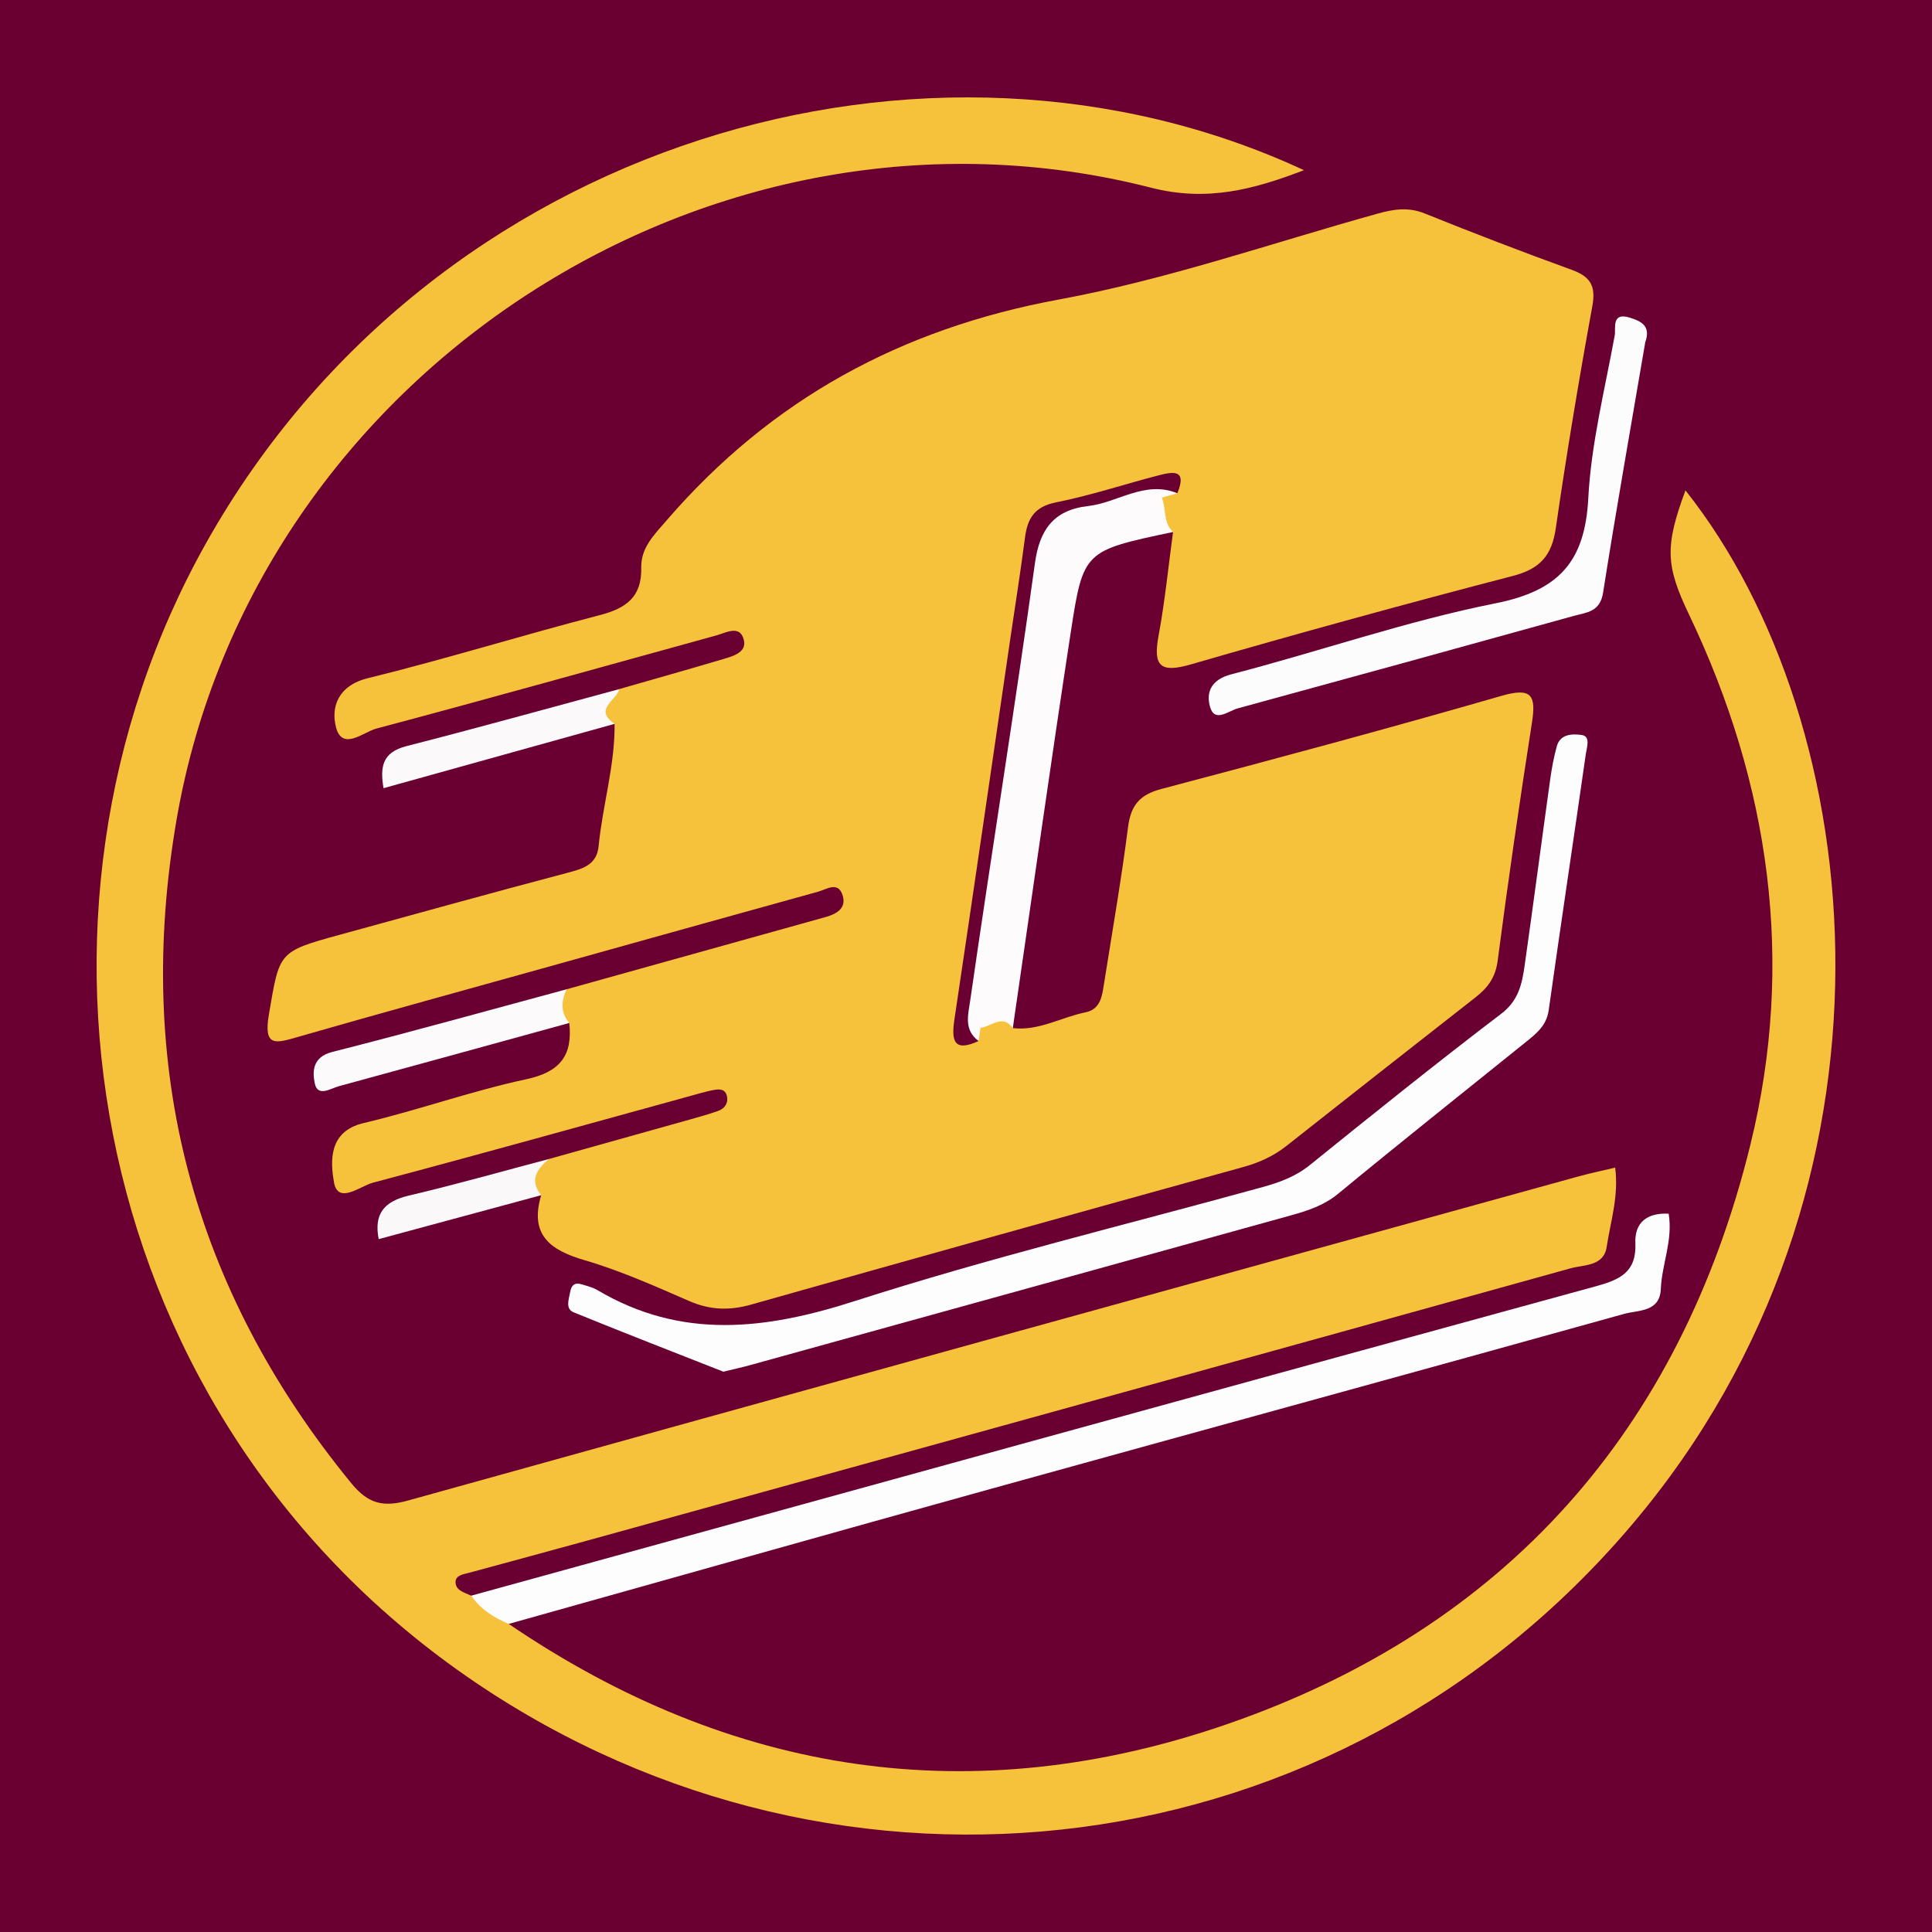 <?xml version="1.0" encoding="utf-8"?>
<!-- Generator: Adobe Illustrator 17.0.0, SVG Export Plug-In . SVG Version: 6.00 Build 0)  -->
<!DOCTYPE svg PUBLIC "-//W3C//DTD SVG 1.1//EN" "http://www.w3.org/Graphics/SVG/1.1/DTD/svg11.dtd">
<svg version="1.1" id="Layer_1" xmlns="http://www.w3.org/2000/svg" xmlns:xlink="http://www.w3.org/1999/xlink" x="0px" y="0px"
	 width="200px" height="200px" viewBox="0 0 200 200" enable-background="new 0 0 200 200" xml:space="preserve">
<rect x="0" y="0" width="200" height="200" fill="#808080" stroke="none"/>
<rect x="-207.667" width="200" height="200"/>
<rect fill="#6A0032" width="200" height="200"/>
<g>
	<path fill="#F6C23C" d="M52.665,168.107c23.109,15.729,48.11,19.481,74.446,10.349c28.783-9.98,46.837-30.45,54.085-59.941
		c4.648-18.912,2.036-37.351-6.363-54.928c-2.396-5.014-2.509-7.03-0.353-12.819c19.107,24.069,24.11,72.039-5.505,107.025
		c-30.546,36.086-81.809,42.132-119.866,16.297C9.216,147.009-0.4,94.856,21.377,56.141C44.831,14.446,96.211-0.396,134.986,17.617
		c-5.244,2.014-10.062,3.29-15.826,1.815C73.735,7.808,26.305,38.569,18.296,84.753c-4.44,25.604,1.532,48.594,18.073,68.793
		c1.767,2.158,3.332,2.494,5.891,1.782c40.337-11.229,80.698-22.369,121.056-33.522c1.224-0.338,2.47-0.597,3.885-0.936
		c0.389,2.947-0.478,5.569-0.879,8.211c-0.307,2.025-2.351,1.829-3.738,2.215c-33.975,9.443-67.965,18.835-101.953,28.231
		c-3.994,1.104-7.996,2.176-11.994,3.267c-0.603,0.165-1.464,0.247-1.478,0.963c-0.017,0.903,0.941,1.099,1.625,1.427
		C50.462,165.647,52.148,166.102,52.665,168.107z"/>
	<path fill="#FDFDFD" d="M74.882,141.996c-4.957-1.953-10.251-3.999-15.503-6.149c-0.876-0.359-0.493-1.336-0.357-2.093
		c0.224-1.246,1.026-0.853,1.756-0.632c0.37,0.112,0.748,0.239,1.077,0.434c8.69,5.144,17.367,4.11,26.641,1.127
		c13.901-4.47,28.133-7.909,42.22-11.801c1.741-0.481,3.395-1.08,4.866-2.267c6.557-5.29,13.126-10.57,19.828-15.674
		c1.805-1.375,2.154-3.115,2.423-5.012c0.911-6.412,1.751-12.835,2.643-19.25c0.16-1.153,0.375-2.307,0.684-3.428
		c0.367-1.33,1.709-1.285,2.577-1.165c0.947,0.131,0.528,1.271,0.43,1.952c-1.267,8.848-2.599,17.687-3.846,26.538
		c-0.228,1.621-1.314,2.449-2.423,3.342c-6.46,5.204-12.955,10.366-19.354,15.643c-1.476,1.217-3.138,1.763-4.874,2.244
		c-18.696,5.188-37.397,10.361-56.097,15.533C76.829,141.547,76.068,141.709,74.882,141.996z"/>
	<path fill="#FDFDFD" d="M52.665,168.107c-1.537-0.652-2.922-1.504-3.88-2.925c38.798-10.69,77.591-21.402,116.409-32.025
		c2.513-0.688,4.227-1.464,4.1-4.479c-0.089-2.126,1.21-3.152,3.446-3.036c0.456,2.76-0.708,5.223-0.813,7.796
		c-0.099,2.414-2.348,2.171-3.797,2.574c-21.814,6.079-43.661,12.043-65.483,18.094C85.974,158.73,69.325,163.437,52.665,168.107z"
		/>
	<path fill="#FDFCFC" d="M170.316,35.431c-1.459,8.568-3,17.244-4.369,25.946c-0.313,1.988-1.725,2.019-3.025,2.38
		c-11.597,3.216-23.199,6.414-34.81,9.579c-0.957,0.261-2.383,1.528-2.856-0.187c-0.404-1.461,0.093-2.796,2.202-3.343
		c9.143-2.37,18.117-5.513,27.356-7.351c6.551-1.304,9.261-4.306,9.604-10.863c0.296-5.655,1.714-11.256,2.737-16.862
		c0.135-0.738-0.367-2.443,1.551-1.851C169.902,33.248,170.926,33.75,170.316,35.431z"/>
	<path fill="#FDFBFC" d="M121.88,51.061c0.425,1.401-0.099,2.696-0.447,4.011c-9.177,1.939-9.293,1.922-10.583,10.346
		c-2.091,13.656-4.012,27.338-6.005,41.012c-1.001,0.926-2.28,1.11-3.543,1.335c-1.57-1.164-1.073-2.751-0.855-4.267
		c2.171-15.08,4.603-30.122,6.692-45.214c0.461-3.33,1.849-5.485,5.491-5.897C115.72,52.038,118.528,49.691,121.88,51.061z"/>
	<path fill="#FCFAFB" d="M58.648,102.411c0.877,1.099,0.472,2.302,0.283,3.487c-7.949,2.186-15.895,4.382-23.85,6.545
		c-0.865,0.235-2.195,1.165-2.499-0.301c-0.251-1.212-0.236-2.724,1.804-3.242C42.501,106.841,50.566,104.59,58.648,102.411z"/>
	<path fill="#FBF9FA" d="M64.109,71.335c0.364,1.271-0.305,2.402-0.488,3.599c-7.92,2.206-15.843,4.411-23.918,6.659
		c-0.368-2.185-0.149-3.712,2.376-4.356C49.445,75.356,56.769,73.313,64.109,71.335z"/>
	<path fill="#FAF8F9" d="M56.813,119.983c-0.265,1.249-0.529,2.497-0.794,3.746c-5.565,1.504-11.13,3.008-16.815,4.545
		c-0.511-2.576,0.522-3.9,3.121-4.509C47.183,122.624,51.987,121.256,56.813,119.983z"/>
	<g>
		<path fill="#F6C23C" d="M30.838,107.344c8.708-2.505,17.448-4.897,26.176-7.332c9.227-2.574,18.451-5.155,27.684-7.707
			c0.89-0.246,2.097-1.135,2.55,0.448c0.359,1.253-0.617,1.841-1.701,2.155c-0.746,0.216-1.497,0.419-2.245,0.628
			c-8.218,2.292-16.435,4.584-24.653,6.875c-0.552,1.215-0.646,2.393,0.283,3.487c0.364,3.36-0.943,5.072-4.457,5.824
			c-5.678,1.215-11.187,3.205-16.844,4.54c-3.712,0.876-3.397,4.088-3.066,6.091c0.396,2.393,2.721,0.428,4.039,0.078
			c10.989-2.916,21.94-5.975,32.903-8.99c0.747-0.205,1.49-0.433,2.249-0.584c0.631-0.125,1.351-0.201,1.507,0.674
			c0.13,0.726-0.289,1.252-0.954,1.484c-0.975,0.34-1.972,0.618-2.967,0.898c-4.841,1.361-9.684,2.714-14.526,4.069
			c-1.224,1.045-2.052,2.175-0.794,3.746c-1.206,4.044,0.844,5.664,4.472,6.72c3.718,1.083,7.297,2.69,10.862,4.239
			c2.145,0.932,4.148,1,6.395,0.364c16.954-4.8,33.927-9.534,50.91-14.229c1.667-0.461,3.148-1.122,4.493-2.183
			c6.516-5.139,13.036-10.272,19.575-15.382c1.27-0.993,2.082-2.052,2.309-3.803c1.07-8.224,2.269-16.432,3.545-24.627
			c0.44-2.823,0.013-3.706-3.139-2.797c-11.698,3.377-23.459,6.536-35.232,9.646c-2.236,0.591-3.15,1.689-3.438,3.949
			c-0.687,5.394-1.625,10.757-2.475,16.13c-0.203,1.285-0.333,2.718-1.93,3.041c-2.516,0.51-4.833,1.943-7.524,1.635
			c-1.065-1.509-2.221-0.142-3.339-0.038c-0.068,0.457-0.136,0.914-0.204,1.372c-2.539,1.173-2.836,0.002-2.503-2.224
			c1.97-13.167,3.874-26.345,5.802-39.519c0.505-3.453,1.056-6.9,1.504-10.36c0.258-1.989,0.978-3.211,3.208-3.656
			c3.544-0.707,6.999-1.853,10.503-2.766c1.5-0.391,3.129-0.773,2.064,1.818c-0.537,0.143-1.072,0.301-1.607,0.457
			c0.474,1.152,0.107,2.583,1.16,3.554c-0.487,3.589-0.842,7.202-1.502,10.759c-0.583,3.142,0.181,3.867,3.358,2.947
			c11.068-3.204,22.18-6.26,33.332-9.159c2.817-0.732,4.024-2.112,4.432-4.926c1.114-7.681,2.384-15.342,3.782-22.977
			c0.385-2.105-0.178-3.072-2.113-3.775c-5.11-1.857-10.19-3.802-15.23-5.839c-1.712-0.692-3.237-0.443-4.901,0.02
			c-10.976,3.054-21.822,6.832-32.985,8.888c-16.335,3.009-29.767,10.328-40.571,22.83c-1.317,1.524-2.7,2.854-2.654,4.932
			c0.067,3.038-1.563,4.2-4.298,4.909c-8.022,2.079-15.945,4.549-23.991,6.523c-3.111,0.763-3.855,3.012-3.304,5.101
			c0.651,2.471,2.852,0.47,4.156,0.124c11.763-3.123,23.48-6.422,35.215-9.65c0.938-0.258,2.263-1.026,2.752,0.187
			c0.601,1.489-0.886,1.921-1.996,2.251c-3.594,1.068-7.204,2.083-10.808,3.118c-0.272,1.185-2.71,2.078-0.485,3.599
			c0.046,4.295-1.242,8.417-1.652,12.653c-0.187,1.932-1.596,2.337-3.209,2.763c-7.884,2.08-15.739,4.27-23.604,6.422
			c-6.411,1.755-6.211,1.79-7.322,8.25C27.249,108.439,28.557,108,30.838,107.344z"/>
	</g>
</g>
</svg>

